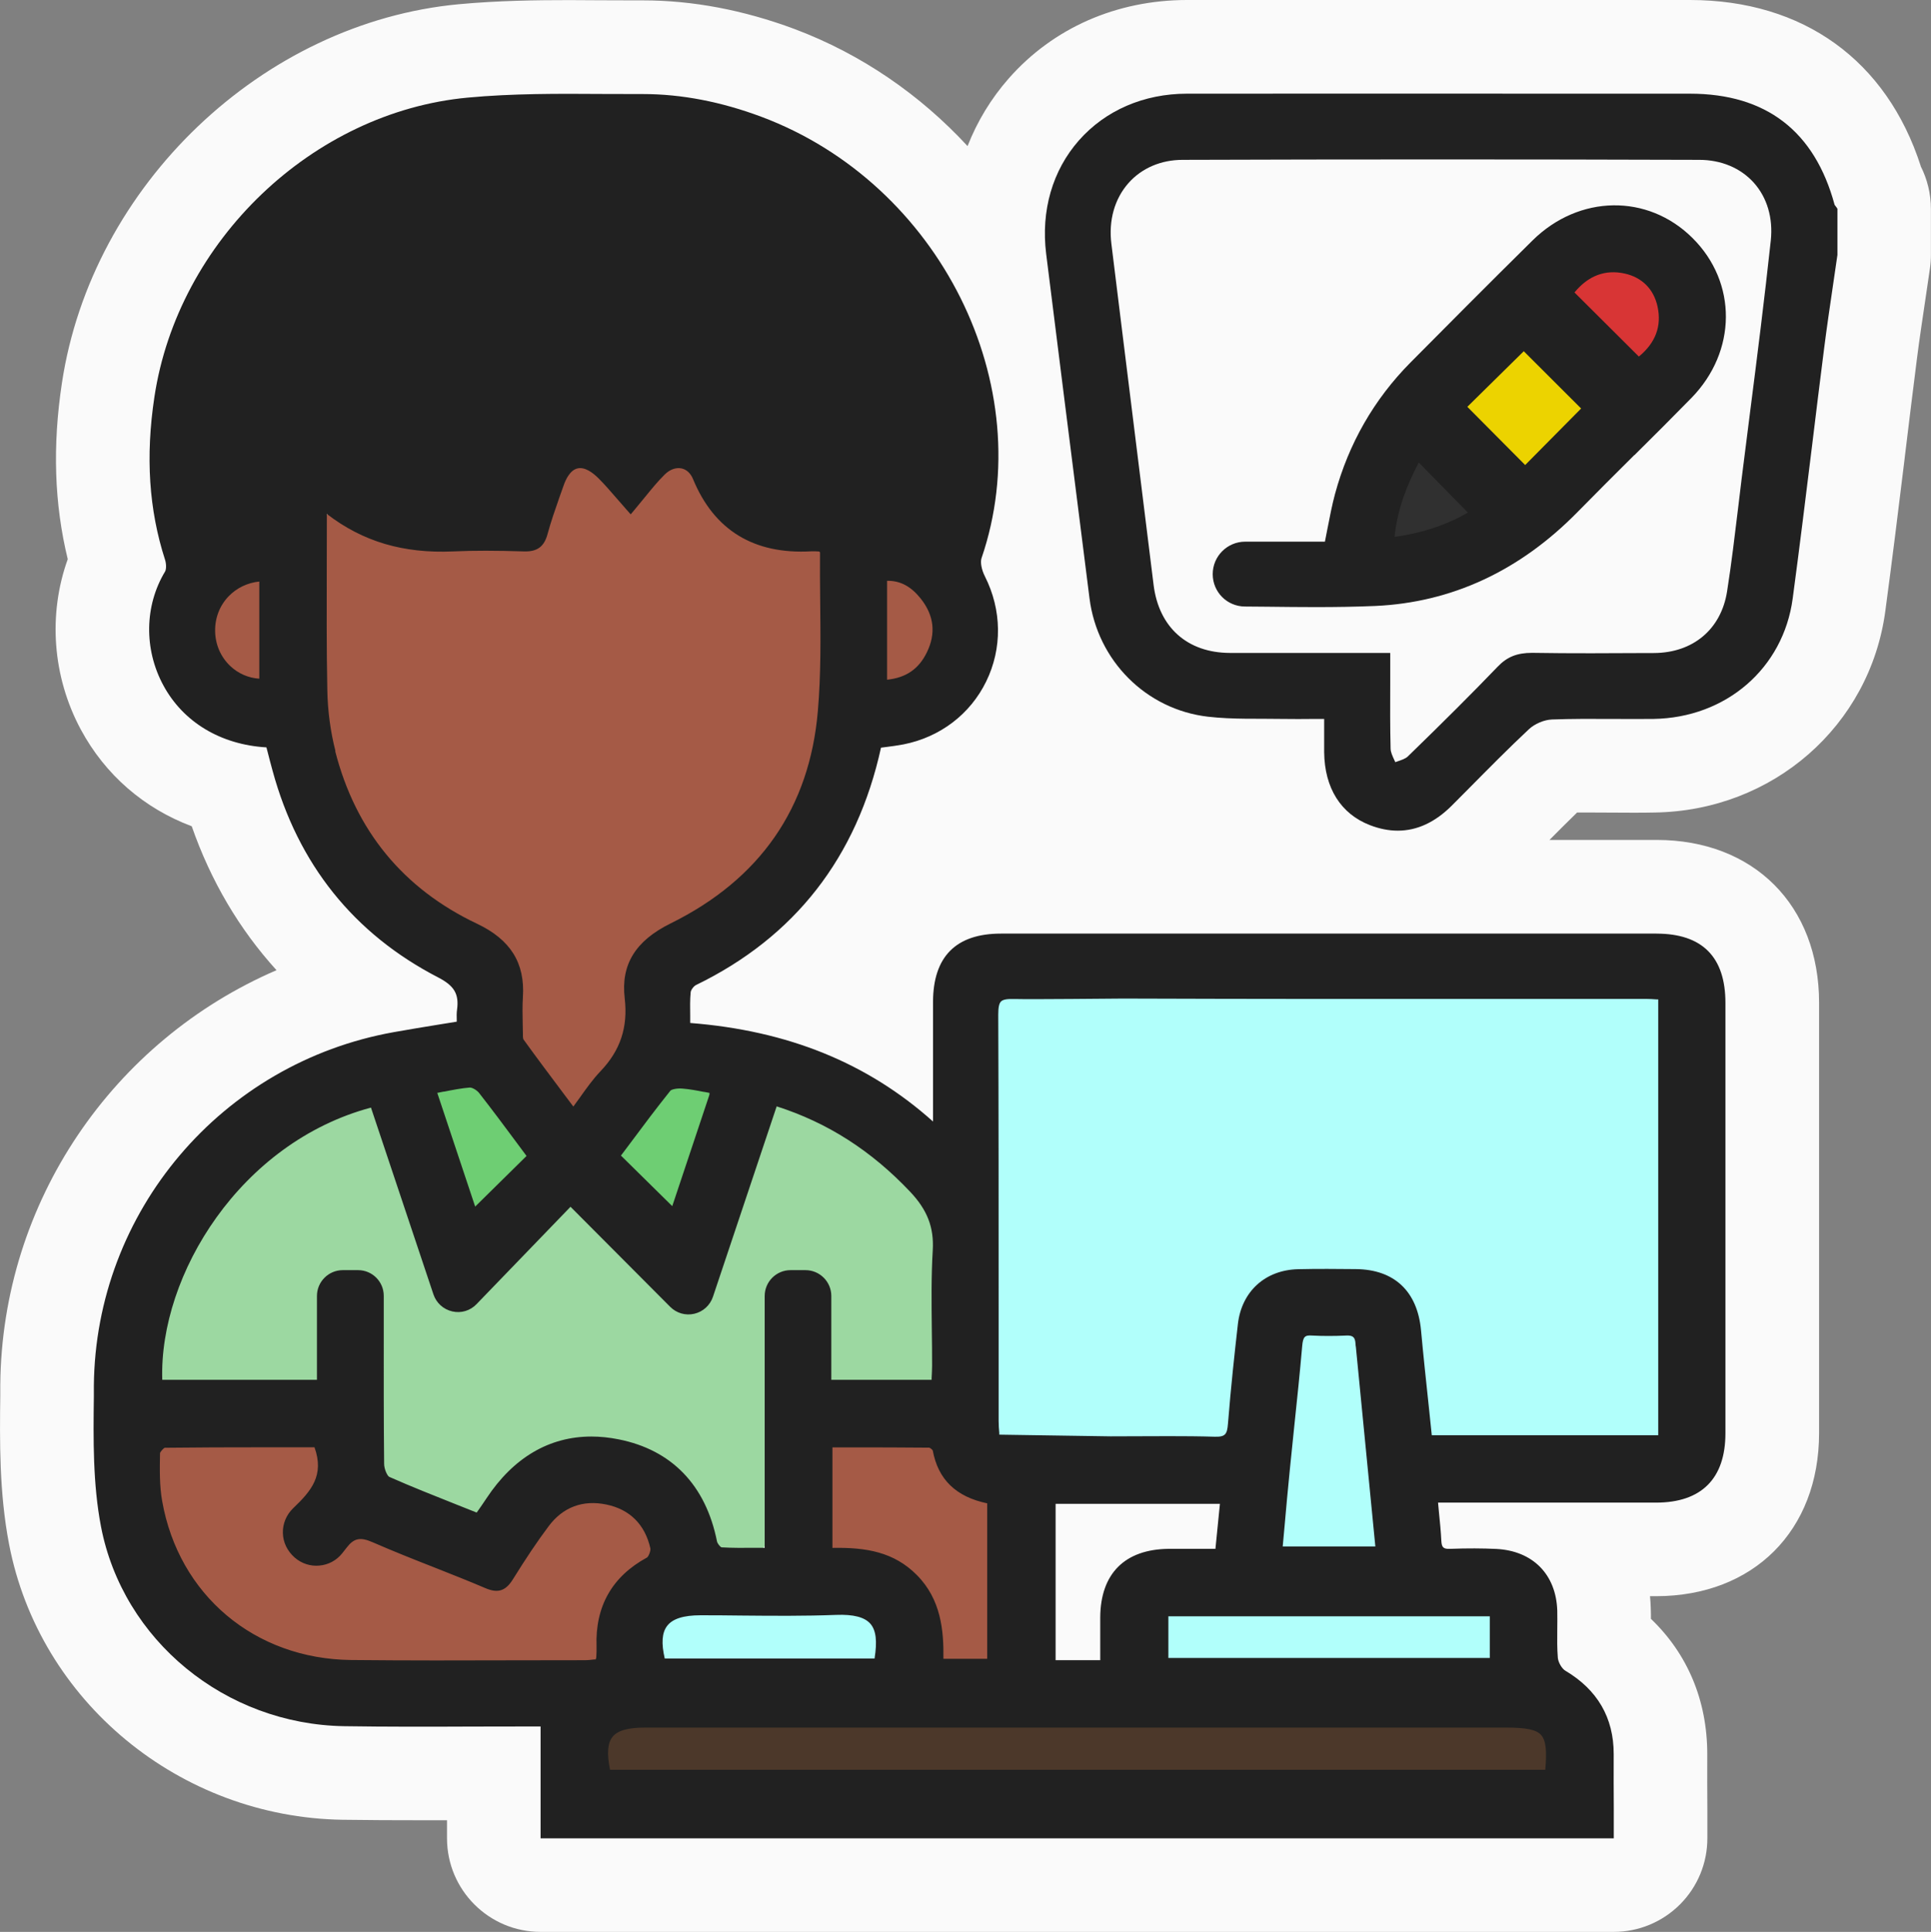 <?xml version="1.0" encoding="UTF-8"?><svg id="Layer_2" xmlns="http://www.w3.org/2000/svg" viewBox="0 0 206.36 206.43"><rect x="0" y="0" width="206.36" height="206.43" fill="#808080" stroke="none"/><defs><style>.cls-1{fill:#4c382a;}.cls-2{fill:#fafafa;}.cls-3{fill:#6ece73;}.cls-4{fill:#303030;}.cls-5{fill:#ecd300;}.cls-6{fill:#b1fffb;}.cls-7{fill:#9cd8a1;}.cls-8{fill:#a55a46;}.cls-9{fill:#212121;}.cls-10{fill:#d83535;}</style></defs><g id="Layer_1-2"><g><path class="cls-2" d="M196.28,22.18c-.04-.06-.08-.11-.13-.17-.03-.04-.08-.1-.09-.12-2.13-7.88-7.33-11.88-15.46-11.88h-10.85c-14.3,0-28.6-.02-42.9,0-4.61,0-8.71,1.78-11.54,4.98-2.84,3.22-4.08,7.53-3.51,12.13,1.26,10.12,2.54,20.25,3.82,30.37l.81,6.42c.84,6.69,6.05,11.9,12.65,12.67,2.67,.31,5.37,.19,8,.24,1.1,.02,2.2,.01,3.33,0h1.1v.9c0,.95,0,1.81,0,2.66,.04,3.82,1.78,6.59,4.89,7.79,1.01,.39,2,.59,2.97,.59,2.07,0,4.01-.9,5.8-2.7l1.84-1.85c2.07-2.09,4.2-4.25,6.38-6.29,.62-.58,1.63-1.01,2.46-1.04,2.12-.08,4.28-.07,6.38-.06,1.49,0,2.98,.02,4.47,0,7.76-.12,13.88-5.41,14.88-12.87,.73-5.44,1.41-10.98,2.07-16.33,.42-3.47,.85-6.94,1.29-10.41,.29-2.27,.63-4.58,.96-6.82,.16-1.05,.31-2.1,.46-3.15v-4.93l-.08-.13Z"/><path class="cls-2" d="M188.57,18.17c-3.18-2.81-7.45-3.51-11.55-3.36-2.67,.1-5.24,.19-7.9,.14-1.38-.03-2.73-.02-4.1,.16-2,.27-3.06-.32-.67,.96-1.02-.55-2.02-.77-2.97-.76-.89-.32-1.9-.52-3.01-.56-4.91-.17-10.4-.59-15.46,.02-3.71-1.4-7.62-1.84-11.02,.05-1.71-.78-3.63-.99-5.42-.28-6.78,2.69-9.36,6.42-9.39,13.78-.02,6.74,.41,13.5,1.16,20.2,.64,5.69,.98,11.63,4.38,16.45,3.91,5.55,9.49,5.47,15.23,7.63,2.17,.81,4.21,.53,5.92-.41,.75,1.53,1.85,2.91,1.96,4.8,.28,5.02,6.45,8.13,10.24,4.24,3.3-3.37,7.12-6,11.65-7.42,4.15-1.3,8.77-1.07,12.65-3.19,9.08-4.97,8.17-17.98,10.64-26.73,2.11-7.46,4.29-19.87-2.33-25.72Zm-40.93,25.53c1.08-2.31,4.45-4.49,6.33-6.1,2.82-2.43,5.72-4.76,8.69-6.99,1.29-.97,2.25-2.17,2.9-3.47,.6-.08,1.23-.17,1.89-.22,2.24-.17,4.57,.19,6.83,.1,1.42-.06,3.83-.84,5.1-.25,1.76,.81,1.25,.61,1.32,3.04,.05,1.67,.05,3.37-.12,5.03-.12,1.24-.36,2.45-.65,3.66-1.61,.15-3.15,1.06-4.13,3.01-2.79,5.49-6.55,10.01-11.69,13.45-1.67,1.11-2.48,2.89-2.61,4.72-3.35,1.62-7.02,2.71-10.46,3.4-.86,.17-1.73,.34-2.56,.56-.02-.5-.07-1-.18-1.49-1.36-5.93-3.47-12.44-.66-18.44Z"/><path class="cls-2" d="M205.26,17.73C201.61,6.45,192.71,.01,180.61,0h-30.54c-7.75,0-15.49,0-23.23,0-7.52,.01-14.28,2.98-19.03,8.37-1.91,2.17-3.38,4.61-4.41,7.24-5.02-5.43-11.29-9.81-18.52-12.52C79.45,1.07,74.02,.04,68.73,.04h-.77c-1.07,0-2.13,0-3.2-.01h-.29c-1.2,0-2.41-.02-3.63-.02-3.47,0-7.58,.05-11.79,.44C28.06,2.4,9.81,19.8,6.62,40.91c-1.02,6.73-.82,12.93,.62,18.84-2.11,5.87-1.65,12.54,1.4,18.21,2.62,4.86,6.77,8.42,11.85,10.33,2.04,5.85,5.09,11.01,9.06,15.38C12.11,111.18,.21,128.38,.03,147.96v1.15c-.06,4.86-.12,10.38,.94,15.9,3.23,16.79,18.23,29.18,35.66,29.44,2.75,.04,5.52,.05,8.28,.05,.96,0,1.91,0,2.86,0v1.93c0,5.52,4.48,10,10,10h114.69c2.66,0,5.2-1.06,7.08-2.94,1.88-1.88,2.93-4.43,2.92-7.08v-2.94c-.01-2.01-.02-4.03-.01-6.04,0-5.71-2.1-10.7-6.02-14.45,0-.39,0-.78-.02-1.17-.01-.42-.04-.84-.08-1.25,.22,0,.45,0,.67,0,10.4-.02,17.39-7.01,17.4-17.41,0-15.33,0-30.66,0-46,0-10.41-6.98-17.4-17.37-17.4-3.81,0-7.63,0-11.44,0,.98-.99,1.96-1.97,2.95-2.93,.46,0,.96,0,1.49,0,.72,0,3.65,.02,4.41,.02,.8,0,1.6,0,2.4-.02,12.62-.19,22.99-9.25,24.64-21.53,.73-5.44,1.41-10.94,2.06-16.27l.02-.19c.42-3.46,.84-6.91,1.28-10.36,.27-2.15,.61-4.39,.94-6.61,0,0,.34-2.29,.47-3.2,.07-.47,.1-.94,.1-1.41v-4.93c0-1.6-.38-3.17-1.1-4.58ZM60.71,143.63l.38-.39,.33,.33c-.24,.02-.47,.04-.71,.07Zm16.75-68.51c-.59,6.89-3.73,11.38-10.19,14.57-2.36,1.16-4.35,2.61-5.95,4.29-1.62-1.73-3.65-3.19-6.04-4.32-5.2-2.46-8.3-6.24-9.74-11.88-.33-1.3-.53-2.8-.56-4.21-.03-1.56-.05-3.14-.06-4.71,.76,.05,1.53,.07,2.31,.07,.55,0,1.11-.01,1.67-.04,.93-.04,1.9-.06,2.96-.06,1.15,0,2.4,.02,3.85,.07,.16,0,.32,0,.47,0,3.75,0,7.06-1.53,9.33-4.15,.62,.12,1.26,.18,1.91,.18,.04,0,.08,0,.13,0,1.36-.02,2.68-.31,3.89-.84,1.86,1.52,3.96,2.7,6.27,3.51,0,2.56-.03,5.12-.24,7.5Zm89.77,68.23h-5.2c-.07-.72-.14-1.43-.21-2.15-.87-9.23-7.62-15.5-16.82-15.6-1.07-.01-2.17-.02-3.29-.02s-2.14,0-3.22,.03c-8.54,.2-15.18,6.25-16.14,14.73-.11,.95-.22,2-.34,3.11-.14,0-2.38,.01-3.25,.01l-2.04-.03v-3.52c0-7.73,0-15.47-.01-23.2,.64,0,3.15-.03,3.29-.03,11.66,.04,23.48,.05,35.06,.05h12.16v26.61Zm9.86-100.55l-.02,.15c-.3,2.33-.59,4.65-.88,6.97-.11,.85-.37,3.06-.37,3.06-.27,2.24-.55,4.55-.87,6.79-1.62,0-3.27,.02-4.91,.02-2.05,0-4.11-.01-6.15-.05-.06,0-.14,0-.2,0-3.21,0-6.06,.85-8.51,2.54-1.82-1.61-4.18-2.51-6.63-2.51h-6.85s-7.02,0-8.69,0c-1.11-8.95-2.22-17.89-3.32-26.84l-.73-5.87c8.13-.03,16.43-.04,24.83-.04s16.74,.01,25.22,.04c-.59,5.25-1.27,10.57-1.92,15.74Z"/><path class="cls-4" d="M158.62,53.24c-.03-.8-.23-1.54-.59-2.23-.68-1.28-1.7-2.41-2.97-2.76-.13-.03-.25-.06-.38-.09-.02-.01-.04-.03-.06-.04-.57-.44-1.19-.68-1.85-.71-.66-.18-1.32-.14-1.98,.11-1.2,.47-2.36,1.37-2.97,2.76-.63,1.44-.84,3.02-.5,4.62,.16,.75,.43,1.47,.72,2.15,.23,.52,.7,1.23,.93,1.52,.62,.76,1,1,1.72,1.37,.74,.38,1.19,.55,2.09,.54,.31,0,1.1-.12,1.58-.28,.65-.22,1.29-.56,1.88-.97,1.08-.76,1.95-2.14,2.28-3.59,.21-.8,.24-1.59,.09-2.39Z"/><g><path class="cls-1" d="M162.61,181.65c-31.37,.81-62.75,.96-94.13,.45-7.72-.12-7.73,11.88,0,12,31.38,.51,62.76,.36,94.13-.45,7.71-.2,7.74-12.2,0-12Z"/><path class="cls-6" d="M90.61,170.16c-5.56-.41-11.11-.81-16.67-1.22-3.24-.24-6,2.93-6,6,0,3.44,2.75,5.76,6,6,5.56,.41,11.11,.81,16.67,1.22,3.24,.24,6-2.93,6-6,0-3.44-2.75-5.76-6-6Z"/><path class="cls-6" d="M155.46,168.62c-9.76,.41-19.51,.51-29.28,.29-7.73-.17-7.72,11.83,0,12,9.76,.22,19.52,.12,29.28-.29,7.69-.32,7.73-12.33,0-12Z"/><path class="cls-6" d="M149.44,152.4c-.1-1.87-.9-3.29-2.03-4.25-.04-.46-.08-.91-.12-1.36-.24-3.23-2.58-6-6-6-3.06,0-6.24,2.75-6,6,.15,2.01,.3,4.01,.45,6.02,.07,.97,.3,2.67,.27,3.66-1.15,1.84-1.76,3.76-1.05,6.25,1,3.48,4.86,5.63,8.31,5.63,8.55,0,6.47-10.45,6.16-15.94Z"/><path class="cls-6" d="M175.84,105.17c-4.95-1.5-11.6-.75-16.77-1-11.03-.53-22.47-1.96-33.5-1.43-3.43,.16-6.85,.95-9.53,3.08-3.04-3.02-8.66-3.16-9.87,2.25-1.62,7.21-.61,14.15-1.1,21.43-.42,6.25-2.98,14.82-.86,20.88,2.28,6.5,10.59,4.6,15.88,4.43,5.62-.18,12.54,.69,14.38-6.06,.59-2.14-.22-5.61,1.44-6.86,1.01-.76,7.54-1.89,8.9-1.32,4.2,1.75,1.32,10.25,4.82,13.57,2.2,2.09,5.25,1.98,8.08,2.04,3.41,.07,6.89,.34,10.3,.21,1.47-.06,2.79-.32,3.98-.75,3.39,.91,7.76-.96,8.02-5.56,.45-11.18,.7-22.36,.71-33.55,0-4.5,.43-9.75-4.88-11.36Z"/><path class="cls-3" d="M77.63,117.59c-1.84-2.59-5.23-3.47-7.81-1.3-2.15,1.81-3.64,4.91-3.43,7.74,.21,2.8,2.53,7,5.91,5.45,2.55-1.16,3.82-5.25,4.32-7.84,1.26-.79,1.93-2.75,1-4.05Z"/><path class="cls-3" d="M57.62,122.83c-.46-.59-.86-1.23-1.22-1.9-.27-.91-.68-1.81-1.18-2.68-.33-.58-.81-.96-1.34-1.18-.21-.3-.49-.58-.85-.81-1.49-.97-3.24-1.82-4.97-.94-1.37,.7-2.03,2.02-2.3,3.49-.57,3.11,1.15,5.98,2.2,8.78,.59,1.56,2.19,2.69,3.91,2.22,1.03-.28,2-1.1,2.78-1.96,1.03,.25,2.26-.07,2.96-.78,1.26-1.26,1-2.96,0-4.24Z"/><path class="cls-7" d="M83.3,117.13c-2.77-1.14-6.03,1.26-6.77,3.84-1.27,4.45-3.04,8.64-5.28,12.55-.76-.97-1.55-1.92-2.39-2.85-1.2-1.34-2.67-1.81-4.09-1.67-2.65-3.67-9.6-2.95-9.98,2.24-.63,.34-1.23,.73-1.8,1.17-1.06,.77-2.02,1.63-2.89,2.6-.73,.81-1.48,1.4-2.28,1.85,0-.05-.01-.09-.02-.14h0v-.03c-.77-5.42-1.97-10.62-3.9-15.78-1.53-4.1-5.84-5.15-9.19-2.43-2.35,1.9-5.88,2.15-8.38,4-2.53,1.87-4.42,4.64-6.24,7.17-2.92,4.06-8.19,11.34-5.26,16.49,1.58,2.78,4.19,3.27,7.14,2.98,2.2-.22,4.48,.4,6.7,.21,.78,.45,1.68,.7,2.66,.7h5.23c.72,0,1.43-.16,2.08-.44,.55,6.13,3.44,13.29,10.81,13.17,3.45-.06,5.8-1.8,7.47-4.24,.68,.05,1.41-.06,2.2-.36,8.15-3.14,10.12,4.25,16.01,7.82,3.24,1.96,8.83-.5,8.28-4.75-.58-4.46-.83-8.91-.78-13.39,.82-.06,1.61-.33,2.32-.85,.58,.83,1.37,1.54,2.48,2.08,5.05,2.46,12.12,1.41,14.24-4.11,5.2-13.56-7.27-23.27-18.4-27.83Z"/><path class="cls-8" d="M65.43,159.38c-5.45-.24-10.91,3.17-13.63,7.94-.61-1.08-1.66-1.95-3.21-2.38-2.41-.66-4.82-1.4-7.28-1.83-.89-.15-1.74-.23-2.61-.25-1.16-3.62-1.03-7.82-5.44-9.37-3.81-1.34-10.6-1.63-14.52-.79-2.56,.54-3.77,2.97-4.04,5.3-.25,2.23,.54,4.38,1.79,6.38-.07,.94,.11,1.92,.63,2.87,3.68,6.81,9.51,11.22,17.12,12.44,6.19,.99,14.74,1.57,21.22-.51,.05,.01,.09,.03,.14,.04,3.16,.67,6.16,.29,8.66-1.89,.98-.86,1.61-1.82,2.13-3,.76-1.73,.29-3.57,1.82-4.7,4.29-3.17,3-10-2.78-10.25Z"/><path class="cls-8" d="M103.45,157.08c-1.82-2.34-4.26-4.28-7.36-4.36-1.52-.04-2.73,.33-3.8,.96-1.4-.28-2.69,.06-3.74,.78-2.36,.91-4.11,3.21-3.19,6.35,.23,.79,.46,1.57,.69,2.36,1.07,3.65,5.13,4.65,7.96,3.31,.09,.19,.2,.37,.33,.54,1.81,2.48,2.86,5.01,2.94,8.09,.25,7.05,11.17,7.1,11,0-.22-6.33-.8-12.86-4.83-18.04Z"/><path class="cls-8" d="M100.25,64.43c-.27-1.3-1.41-2.63-2.53-3.29-1.18-.69-2.92-.98-4.24-.55-1.16,.37-2.28,1.05-2.99,2.05,.09-2.52-.03-4.99-1.73-7.05-1.86-2.25-4.89-3.22-7.51-4.28-6.64-2.69-14.04-3.27-21.03-1.45-1.52,.4-2.84,.88-4.04,1.92-.9,.78-1.27,2.28-2.08,2.96-.12,.1-2.52,.67-3.15,.79-.94,.18-5.16,.64-4.58,1.28-1.05-1.14-2.59-1.63-4.12-1.55-2.7-3.42-9.22-.96-9.77,3.83-.86,7.49-.36,14.85,1.28,22.2,.23,1.04,.77,1.86,1.49,2.5,.72,2.64,2.1,5.13,4.01,7.32,.43,.49,.88,.85,1.35,1.13,1.4,2.62,3.11,5.05,5.21,7.11,1.25,1.23,3.14,1.79,4.31,2.91,.97,.93,1.05,1.94,1.71,3.25,.45,.89,1.03,1.46,1.64,1.98-.08,1.42,.23,2.87,.94,4.13,.43,.78,1.19,1.61,1.94,2.22-.07,.53-.14,1.05-.19,1.57-.7,7.04,10.3,6.99,11,0,.07-.69,.17-1.41,.25-2.13,.41-2.04,.81-4.08,1.22-6.12,.1-.49,.12-.97,.09-1.44,3.56-1.31,7.25-3.62,9.74-5.13,5.14-3.12,7.98-7.67,9.71-13.38,1.54-5.1,1.86-10.54,2.03-15.92,.29,.59,.66,1.13,1.07,1.54,.95,.95,2.52,1.67,3.89,1.61,1.42-.06,2.9-.53,3.89-1.61,1.02-1.11,1.52-2.37,1.61-3.89,.1-1.52-.11-3.05-.41-4.53Z"/><path class="cls-8" d="M30.97,65.38c-.13-2.87-2.43-5.64-5.5-5.5-2.86,.13-5.64,2.42-5.5,5.5,.02,.45,0,.9-.02,1.34-.08,.39-.18,.77-.29,1.16-.86,2.75,1.01,6.12,3.84,6.77,2.99,.68,5.85-.9,6.77-3.84,.54-1.72,.79-3.62,.71-5.42Z"/><path class="cls-9" d="M177.03,99.76c-23.35,0-46.71,0-70.06,0-4.81,0-7.25,2.46-7.26,7.3,0,3.03,0,6.06,0,9.28v3.5c-7-6.26-15.5-9.71-25.95-10.53,0-.25,0-.49,0-.73-.01-.9-.03-1.74,.05-2.55,.02-.25,.33-.66,.58-.78,10.56-5.13,17.19-13.65,19.76-25.36,.19-.02,.37-.05,.56-.07,.61-.08,1.23-.16,1.85-.28,3.9-.77,7.12-3.22,8.83-6.72,1.73-3.54,1.68-7.64-.14-11.24-.36-.71-.5-1.5-.36-1.93,6.31-18.43-4.46-40.03-23.52-47.17-4.3-1.61-8.55-2.43-12.64-2.43h-.08c-1.42,0-2.83,0-4.24-.01-4.74-.03-9.64-.06-14.43,.39-16.56,1.54-30.96,15.29-33.48,31.99-.96,6.36-.59,12.05,1.14,17.4,.14,.44,.14,1.01,0,1.25-2.2,3.64-2.27,8.3-.19,12.15,2.12,3.94,6.13,6.35,11.02,6.64l.13,.49c.17,.66,.34,1.33,.53,2.01,2.72,9.99,8.68,17.42,17.69,22.08,1.74,.9,2.25,1.78,2.02,3.47-.05,.35-.04,.69-.03,1.09,0,.06,0,.11,0,.17l-1.86,.3c-1.64,.27-3.26,.53-4.87,.82-18.4,3.29-31.88,19.18-32.05,37.78v1.12c-.06,4.61-.11,9.38,.76,13.92,2.34,12.17,13.28,21.14,26,21.34,4.54,.07,9.16,.06,13.62,.04,2.04,0,4.08-.01,6.12-.01h1.24v11.95h114.69v-2.93c-.01-2.03-.02-4.05-.01-6.08,0-3.87-1.73-6.86-5.17-8.9-.37-.22-.75-.88-.8-1.37-.08-.98-.07-2-.06-2.99,0-.68,.02-1.37,0-2.05-.12-3.87-2.61-6.4-6.51-6.6-1.46-.07-3.08-.08-4.93-.01-.73,.03-.91-.14-.95-.86-.05-1.01-.15-2.02-.26-3.1-.03-.32-.06-.65-.09-.98h7.93c5.12,0,10.25,0,15.37,0,4.85,0,7.41-2.57,7.41-7.41,0-15.33,0-30.66,0-45.99,0-4.91-2.48-7.4-7.38-7.4ZM94.8,62.06s.04,0,.07,0c1.38,0,2.51,.62,3.54,1.92,1.41,1.79,1.63,3.71,.64,5.73-.86,1.77-2.22,2.71-4.25,2.92v-10.57Zm-67.09,10.46c-1.15-.07-2.24-.54-3.09-1.34-1.02-.96-1.6-2.28-1.63-3.71-.03-1.42,.48-2.76,1.45-3.76,.86-.89,2.01-1.44,3.27-1.57v10.38Zm77.79,88.11v16.62h-4.68c.04-3-.24-6.33-2.84-8.95-2.43-2.45-5.39-2.97-9.02-2.9v-10.74h1.79c2.89,0,5.74,0,8.56,.03,.1,.02,.33,.22,.37,.3,.57,3.1,2.48,4.95,5.82,5.65Zm-12.06,16.59h-22.4c-.38-1.63-.3-2.77,.26-3.49,.58-.76,1.75-1.13,3.57-1.13,1.44,0,2.95,.01,4.42,.03,3.3,.03,6.71,.06,10.07-.07,1.85-.07,3.04,.24,3.66,.95,.6,.7,.74,1.85,.44,3.72Zm-18.2-60.55c.19,.04,.38,.07,.58,.11,0,.12,0,.21-.03,.27-1.28,3.85-2.56,7.69-3.8,11.39l-.15,.44-5.48-5.4,.99-1.32c1.37-1.84,2.79-3.74,4.29-5.61,.1-.13,.65-.28,1.29-.23,.76,.06,1.51,.2,2.31,.36Zm-39.39-36.41c-.53-2.06-.83-4.3-.87-6.49-.09-4.5-.07-9.09-.06-13.52,0-1.7,.01-3.41,.01-5.11,0-.07,0-.14,0-.22,3.85,2.96,8.18,4.24,13.52,4,2.18-.1,4.58-.09,7.56,0,1.39,.04,2.14-.49,2.51-1.87,.35-1.3,.81-2.6,1.25-3.87,.15-.41,.29-.83,.44-1.24,.26-.77,.74-1.72,1.52-1.89,.79-.18,1.65,.48,2.24,1.07,.61,.61,1.17,1.25,1.87,2.06,.35,.41,.74,.85,1.18,1.35l.38,.43,.37-.44c.4-.48,.77-.93,1.12-1.36,.75-.92,1.4-1.72,2.13-2.44,.55-.55,1.2-.79,1.8-.67,.54,.11,.98,.51,1.24,1.14,2.25,5.46,6.5,8.07,12.64,7.72,.28-.01,.56,0,.82,.02,.02,0,.04,.01,.06,.02,.02,.04,.05,.08,.05,.07-.01,1.72,0,3.45,.02,5.17,.04,3.88,.09,7.89-.25,11.79-.88,10.34-6.17,17.97-15.73,22.69-3.77,1.86-5.33,4.4-4.91,8,.36,3.09-.46,5.57-2.59,7.8-.81,.85-1.49,1.81-2.21,2.82-.22,.31-.45,.63-.69,.95l-.94-1.25c-1.5-2-2.96-3.94-4.38-5.91-.08-.11-.07-.46-.07-.69l-.02-1c-.02-.93-.04-1.9,.02-2.83,.24-3.66-1.32-6.16-4.91-7.86-7.87-3.73-12.97-9.93-15.15-18.44Zm11.59,36.39c.96-.19,1.87-.37,2.76-.44,.28-.01,.76,.28,1,.58,1.39,1.78,2.75,3.6,4.06,5.37l1.01,1.36-5.49,5.41-4.05-12.15c.24-.05,.47-.09,.7-.14Zm-7.8,1.69l6.68,19.97c.31,.92,1.06,1.6,2.01,1.82,.95,.22,1.92-.07,2.6-.78l10.04-10.4,10.65,10.69c.68,.68,1.64,.96,2.58,.74,.94-.22,1.68-.9,1.99-1.81l6.81-20.35c5.44,1.74,10.11,4.73,14.27,9.13,1.83,1.94,2.55,3.8,2.41,6.24-.17,2.83-.13,5.72-.1,8.51,.02,1.28,.03,2.55,.03,3.83,0,.43-.03,.86-.05,1.32v.19h-10.72v-8.96c0-1.52-1.24-2.76-2.76-2.76h-1.6c-1.52,0-2.76,1.24-2.76,2.76v26.91c-.33,0-.64,0-.96,0-1.29,.01-2.5,.02-3.66-.05-.13-.05-.44-.41-.48-.65-1.2-5.99-4.83-9.76-10.51-10.89-1-.2-1.97-.3-2.91-.3-4.49,0-8.33,2.24-11.21,6.6-.33,.5-.67,.99-1.01,1.47-.01,.02-.03,.03-.05,.05-.7-.28-1.39-.56-2.09-.83-2.38-.95-4.85-1.92-7.24-2.98-.2-.09-.55-.82-.55-1.4-.05-4.63-.04-9.33-.04-13.89v-4.06c0-1.51-1.23-2.74-2.74-2.74h-1.64c-1.52,0-2.76,1.24-2.76,2.76v8.96H17.34c-.35-11.25,8.39-25.37,22.31-29.09Zm24.08,58.78s-.03,.12-.06,.2h-.15c-.34,.04-.68,.08-1.03,.08-2.36,0-4.72,0-7.08,.01-5.86,.02-11.92,.03-17.87-.03-10.31-.11-18.43-6.94-20.2-16.99-.29-1.62-.26-3.35-.23-5.02v-.09c.03-.16,.38-.54,.51-.58,3.42-.04,6.86-.05,10.25-.05,1.02,0,2.04,0,3.05,0h2.7c1.07,3-.34,4.66-2.28,6.51-.72,.69-1.13,1.66-1.1,2.65,.02,.99,.47,1.93,1.27,2.63,.73,.63,1.67,.94,2.62,.85,.96-.08,1.83-.54,2.44-1.3,.16-.2,.32-.4,.48-.61,.78-1.02,1.45-1.17,2.79-.58,2.18,.95,4.42,1.84,6.59,2.69,1.79,.71,3.65,1.44,5.45,2.21,1.34,.57,2.16,.31,2.94-.94,1.38-2.22,2.58-4.02,3.81-5.66,1.53-2.06,3.67-2.86,6.2-2.33,2.49,.52,4.11,2.14,4.68,4.67,.06,.26-.19,.89-.36,.99-3.72,2.02-5.54,5.21-5.39,9.49,.01,.36,0,.76-.03,1.21Zm97.19,7.48c2.21,0,3.27,.22,3.78,.79,.5,.56,.64,1.62,.45,3.72H65.19c-.35-1.74-.26-2.86,.27-3.52,.54-.68,1.65-.99,3.5-.99h91.96Zm-43.33-8.46v1.26h-4.77v-16.71h17.56l-.48,4.81h-1.29c-1.25,0-2.48,0-3.71,0-4.69,.05-7.28,2.65-7.31,7.32,0,1.08,0,2.17,0,3.32Zm41.63-3.43v4.45h-34.35v-4.45h34.35Zm-22.13-7.46l.19-2.08c.18-2.04,.36-4.04,.56-6.03,.16-1.57,.32-3.13,.48-4.7,.3-2.81,.6-5.72,.85-8.59,.09-1.05,.3-1.19,1.06-1.14,1.14,.06,2.33,.06,3.66,0,.71-.03,.94,.18,.98,.88,0,.12,.02,.24,.04,.35l2.08,21.31h-9.9Zm40.14-11.89h-24.21l-.32-3.07c-.29-2.72-.58-5.43-.83-8.15-.39-4.17-2.86-6.49-6.96-6.53-1.98-.02-4.09-.04-6.17,.01-3.52,.08-6.04,2.38-6.44,5.86-.33,2.9-.75,6.74-1.06,10.64-.09,1.13-.27,1.43-1.41,1.4-1.63-.05-3.25-.06-4.9-.06-1.08,0-2.17,0-3.29,.01-.97,0-1.95,.01-2.94,.01l-11.9-.18v-.18c-.04-.44-.07-.87-.07-1.29v-11.88c0-10.52,0-21.03-.04-31.55,0-.76,.09-1.19,.3-1.39,.2-.2,.62-.28,1.29-.26h.26c1.51,.05,10.88-.05,11.48-.05h.02c14.06,.05,28.35,.05,42.18,.04h13.75c.34,0,.68,.02,1.07,.05h.18v46.56Z"/><g><path class="cls-10" d="M179.56,32.02c-.29-1.02-.8-1.9-1.54-2.65-.11-.09-.19-.2-.29-.29-.06-.12-.15-.22-.21-.34-.38-.7-.89-1.26-1.55-1.68-.58-.53-1.26-.89-2.04-1.07-.8-.25-1.6-.29-2.39-.11-.8,.04-1.54,.27-2.23,.71-1.28,.83-2.41,2.06-2.76,3.59-.07,.53-.14,1.06-.21,1.59,0,1.08,.28,2.09,.82,3.03,.28,.6,.67,1.09,1.07,1.62,.41,.53,.78,1.03,1.29,1.45,.54,.58,1.19,1,1.93,1.24,.71,.38,1.49,.55,2.31,.52,.83,.03,1.6-.14,2.31-.52,.74-.24,1.39-.66,1.93-1.24,1.05-1.14,1.83-2.64,1.76-4.24-.07-.53-.14-1.06-.21-1.6Z"/><path class="cls-5" d="M169.85,43.17c0-.54-.14-1.05-.41-1.51-.24-.74-.66-1.39-1.24-1.93l-.17-.22s-.05-.04-.07-.06c-.38-.7-.89-1.25-1.54-1.68-.58-.53-1.26-.89-2.04-1.07-.53-.07-1.06-.14-1.59-.21-1.08,0-2.09,.28-3.03,.82-1.3,.84-2.38,2.05-2.76,3.59-.32,1.3-.34,2.44-.02,3.74,.13,.55,.53,1.41,.69,1.7,.17,.31,.38,.54,.61,.84,.25,.32,.4,.56,.67,.8,.41,.37,.93,.8,1.45,1.08,1.11,.6,2.29,.93,3.57,.92,.53-.07,1.06-.14,1.6-.21,.48-.2,.96-.4,1.43-.6,.4-.31,.81-.63,1.21-.94,.58-.54,1-1.19,1.24-1.93,.27-.47,.41-.97,.41-1.51,.14-.53,.14-1.06,0-1.59Z"/><path class="cls-9" d="M196.28,22.18c-.04-.06-.08-.11-.13-.17-.03-.04-.08-.1-.09-.12-2.13-7.88-7.33-11.88-15.46-11.88h-10.85c-14.3,0-28.6-.02-42.9,0-4.61,0-8.71,1.78-11.54,4.98-2.84,3.22-4.08,7.53-3.51,12.13,1.26,10.12,2.54,20.25,3.82,30.37l.81,6.42c.84,6.69,6.05,11.9,12.65,12.67,2.67,.31,5.37,.19,8,.24,1.1,.02,2.2,.01,3.33,0h1.1v.9c0,.95,0,1.81,0,2.66,.04,3.82,1.78,6.59,4.89,7.79,1.01,.39,2,.59,2.97,.59,2.07,0,4.01-.9,5.8-2.7l1.84-1.85c2.07-2.09,4.2-4.25,6.38-6.29,.62-.58,1.63-1.01,2.46-1.04,2.12-.08,4.28-.07,6.38-.06,1.49,0,2.98,.02,4.47,0,7.76-.12,13.88-5.41,14.88-12.87,.73-5.44,1.41-10.98,2.07-16.33,.42-3.47,.85-6.94,1.29-10.41,.29-2.27,.63-4.58,.96-6.82,.16-1.05,.31-2.1,.46-3.15v-4.93l-.08-.13Zm-48.22,47.59h-5.18c-3.88,0-7.66,0-11.43,0-4.55-.01-7.61-2.73-8.17-7.28-1.17-9.44-2.34-18.89-3.51-28.33l-1-8.11c-.31-2.5,.34-4.8,1.82-6.48,1.41-1.6,3.47-2.49,5.8-2.49,17.78-.06,36.35-.06,55.2,0,2.36,0,4.43,.88,5.84,2.45,1.42,1.59,2.06,3.77,1.81,6.16-.67,6.19-1.46,12.47-2.24,18.54-.29,2.32-.59,4.63-.88,6.95-.12,1-.24,1.99-.36,2.99-.36,2.96-.72,6.02-1.19,9.01-.63,4.05-3.63,6.58-7.82,6.6h-.43c-4.13,.02-8.4,.05-12.59-.02-1.6,0-2.67,.42-3.69,1.49-2.73,2.84-5.78,5.88-9.59,9.58-.25,.24-.67,.38-1.11,.53-.08,.03-.15,.05-.23,.08-.03-.07-.07-.14-.1-.22-.2-.43-.39-.84-.4-1.21-.06-2.33-.05-4.63-.04-7.07v-3.17h-.49Z"/><path class="cls-9" d="M174.67,48.63c2.04-2.02,4.07-4.05,6.08-6.1,4.87-4.98,4.93-12.33,.12-17.1-4.78-4.75-12.12-4.64-17.09,.26-4.82,4.76-9.51,9.48-13.06,13.06-3.88,3.92-6.59,8.65-8.05,14.03-.32,1.19-.55,2.4-.8,3.67-.09,.47-.18,.94-.28,1.43h-8.52c-1.91,0-3.47,1.55-3.47,3.47s1.54,3.45,3.44,3.46l2.39,.02c1.76,.02,3.48,.04,5.18,.04,2.13,0,4.23-.03,6.36-.12,8.17-.37,15.45-3.75,21.62-10.04,2-2.04,4.03-4.06,6.06-6.08Zm-17.8,6.14c-2.3,1.33-4.88,2.19-7.84,2.6,.32-3.14,1.45-5.76,2.59-7.95l5.25,5.35Zm12.1-11.12l-5.98,6.04-6.18-6.22,6.03-5.94,6.13,6.12Zm6.17-5.55l-6.88-6.85c1.48-1.8,3.29-2.48,5.37-2.02,1.84,.41,3.09,1.65,3.5,3.5,.47,2.1-.2,3.9-1.99,5.37Z"/></g></g></g></g></svg>